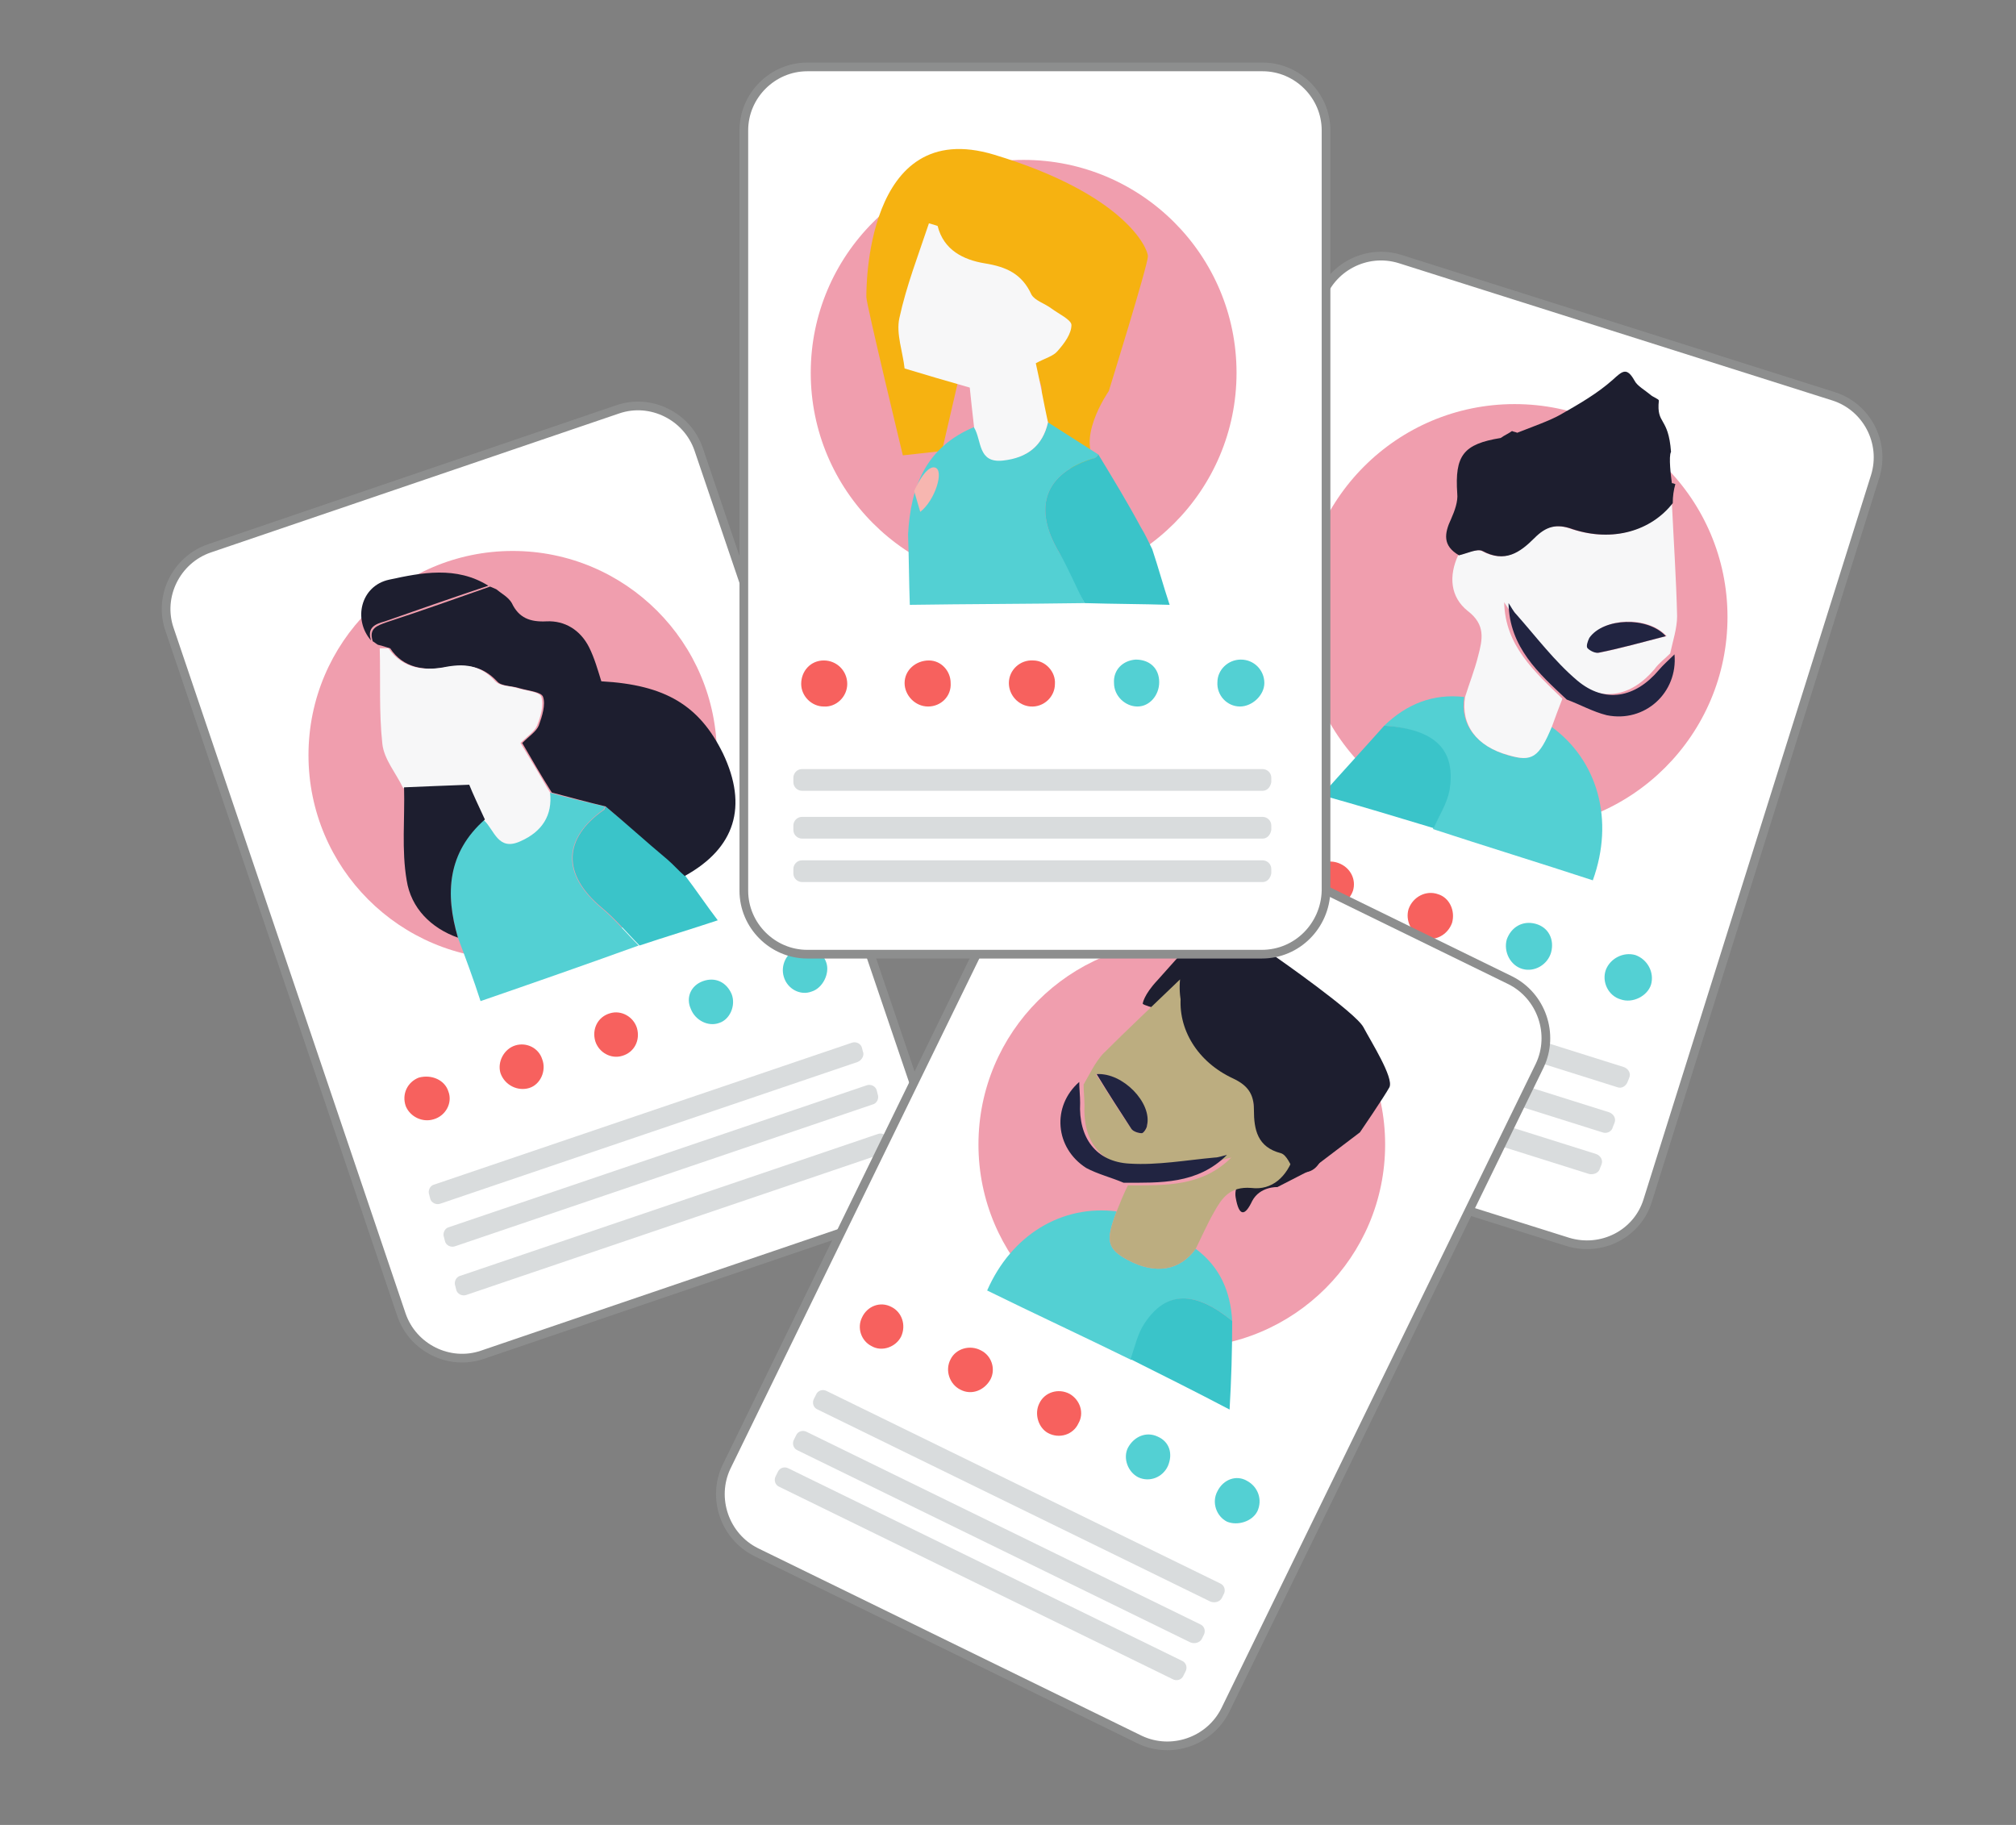 <?xml version="1.0" encoding="UTF-8"?> <!-- Generator: Adobe Illustrator 24.2.1, SVG Export Plug-In . SVG Version: 6.00 Build 0) --> <svg xmlns="http://www.w3.org/2000/svg" xmlns:xlink="http://www.w3.org/1999/xlink" version="1.2" id="Layer_1" x="0px" y="0px" viewBox="0 0 232 210" overflow="visible" xml:space="preserve"><rect x="0" y="0" width="232" height="210" fill="#808080" stroke="none"/> <g> <path fill="#FFFFFF" stroke="#8D8E8E" stroke-miterlimit="10" d="M102.5,139.9l-47,16c-3.8,1.3-8-0.8-9.3-4.6L19.5,72.4 c-1.3-3.8,0.8-8,4.6-9.3l47-16c3.8-1.3,8,0.8,9.3,4.6l26.8,78.9C108.4,134.4,106.3,138.6,102.5,139.9z"></path> <circle fill="#F09EAE" cx="59" cy="86.9" r="23.5"></circle> <path fill="#D9DCDD" d="M98.7,122.2l-48,16.3c-0.5,0.2-1.1-0.1-1.2-0.6l-0.1-0.4c-0.2-0.5,0.1-1.1,0.6-1.2l48-16.3 c0.5-0.2,1.1,0.1,1.2,0.6l0.1,0.4C99.5,121.4,99.2,122,98.7,122.2z"></path> <path fill="#D9DCDD" d="M100.4,127.1l-48,16.3c-0.5,0.2-1.1-0.1-1.2-0.6l-0.1-0.4c-0.2-0.5,0.1-1.1,0.6-1.2l48-16.3 c0.5-0.2,1.1,0.1,1.2,0.6l0.1,0.4C101.2,126.4,100.9,127,100.4,127.1z"></path> <path fill="#D9DCDD" d="M101.7,132.7l-48,16.3c-0.5,0.2-1.1-0.1-1.2-0.6l-0.1-0.4c-0.2-0.5,0.1-1.1,0.6-1.2l48-16.3 c0.5-0.2,1.1,0.1,1.2,0.6l0.1,0.4C102.5,132,102.2,132.5,101.7,132.7z"></path> <g> <path fill="#F7615E" d="M60.9,125.2c-1.3,0.4-2.8-0.3-3.3-1.7c-0.4-1.3,0.4-2.8,1.7-3.2c1.3-0.4,2.7,0.3,3.1,1.6 C62.9,123.2,62.2,124.8,60.9,125.2z"></path> <path fill="#F7615E" d="M51.6,125.6c0.5,1.3-0.3,2.8-1.7,3.2c-1.3,0.4-2.7-0.3-3.2-1.5c-0.5-1.4,0.2-2.8,1.5-3.3 C49.7,123.6,51.2,124.3,51.6,125.6z"></path> <path fill="#F7615E" d="M73.3,118.3c0.4,1.4-0.3,2.8-1.7,3.2c-1.3,0.4-2.7-0.4-3.1-1.7c-0.4-1.4,0.3-2.8,1.7-3.2 C71.5,116.2,72.9,117,73.3,118.3z"></path> <path fill="#53D0D3" d="M91.8,109.2c1.4-0.4,2.9,0.3,3.3,1.6c0.4,1.2-0.4,2.9-1.7,3.3c-1.3,0.5-2.8-0.3-3.2-1.7 C89.8,111.1,90.5,109.6,91.8,109.2z"></path> <path fill="#53D0D3" d="M80.9,112.9c1.4-0.5,2.7,0.1,3.3,1.5c0.5,1.3-0.2,2.9-1.4,3.3c-1.3,0.5-2.8-0.3-3.3-1.6 C78.9,114.8,79.5,113.4,80.9,112.9z"></path> </g> <g> <path fill="#53D0D3" d="M52.7,107.9c0.9,2.4,1.8,4.8,2.6,7.3c6.1-2.1,12.1-4.2,18.2-6.4c-1.5-1.5-2.8-3.1-4.4-4.4 c-4.4-3.8-4.4-7.8,0.3-11.2c0.1-0.1,0.2-0.3,0.2-0.4c-2.1-0.5-4.3-1-6.4-1.6c0.3,2.6-0.9,4.5-3.3,5.5c-2.6,1.1-3-1.4-4.2-2.4 C51.5,98.1,51.2,102.8,52.7,107.9z"></path> <path fill="#3AC4C9" d="M69.7,92.8c-0.1,0.1-0.1,0.4-0.2,0.4c-4.7,3.3-4.8,7.4-0.3,11.2c1.6,1.3,2.9,2.9,4.4,4.4c3-1,6-1.9,9-2.9 c-1.3-1.7-2.5-3.5-3.8-5.2c-0.7-0.6-1.3-1.3-2-1.9C74.5,96.8,72.1,94.8,69.7,92.8z"></path> <path fill="#1D1E2F" d="M69.7,92.8c2.4,2,4.7,4.1,7.1,6.1c0.7,0.6,1.3,1.3,2,1.9c5.8-3.2,7.3-8,4.4-14.1c-2.7-5.5-6.6-7.9-14-8.3 c-0.4-1.3-0.8-2.7-1.4-3.9c-1-2-2.8-3.1-4.9-3c-1.9,0.1-3.2-0.4-4-2.1c-0.4-0.7-1.2-1.1-1.8-1.6c-0.2-0.1-0.5-0.2-0.7-0.3 c0,0,0,0,0,0c-4,1.4-7.9,2.8-11.9,4.1c-1.1,0.4-2.1,0.7-1.6,2.2c0,0,0,0,0,0c0.2,0.1,0.4,0.3,0.6,0.4c0,0,0,0,0,0 c0.5,0.1,1,0.3,1.4,0.4c1.5,2.3,4,2.6,6.3,2.2c2.5-0.4,4.3-0.2,6,1.6c0.5,0.6,1.7,0.5,2.6,0.8c1,0.3,2.5,0.4,2.7,1 c0.3,0.9-0.1,2.2-0.5,3.3c-0.3,0.7-1.1,1.2-1.9,2c1.1,1.9,2.2,3.8,3.4,5.7C65.4,91.7,67.6,92.3,69.7,92.8z"></path> <path fill="#F7F7F8" d="M63.3,91.2c-1.1-1.9-2.3-3.9-3.4-5.7c0.8-0.8,1.6-1.3,1.9-2c0.4-1,0.8-2.3,0.5-3.3c-0.2-0.6-1.7-0.7-2.7-1 c-0.9-0.3-2-0.2-2.6-0.8c-1.7-1.9-3.6-2.1-6-1.6c-2.3,0.4-4.7,0.1-6.3-2.2c-0.3,0-0.7,0-1,0c0.1,3.7-0.1,7.3,0.3,11 c0.2,1.8,1.6,3.4,2.4,5.1c2.3-0.1,4.7-0.2,7.5-0.3c0.4,1,1.1,2.5,1.8,4c1.2,1.1,1.6,3.6,4.2,2.4C62.4,95.7,63.6,93.8,63.3,91.2z"></path> <path fill="#1D1E2F" d="M55.8,94.3c-0.7-1.5-1.4-3-1.8-4c-2.8,0.1-5.1,0.2-7.5,0.3c0.1,3.6-0.3,7.2,0.3,10.7 c0.5,3.2,2.8,5.5,5.9,6.6C51.2,102.8,51.5,98.1,55.8,94.3z"></path> <path fill="#1D1E2F" d="M42.7,73.7c-0.5-1.5,0.5-1.9,1.6-2.2c4-1.4,8-2.8,11.9-4.1c-3.7-2.3-7.7-1.5-11.4-0.7 C41.5,67.4,40.6,71.3,42.7,73.7z"></path> </g> </g> <g> <path fill="#FFFFFF" stroke="#8D8E8E" stroke-miterlimit="10" d="M180.4,142.9l-49.9-15.7c-3.8-1.2-6-5.3-4.8-9.2l26.2-83.4 c1.2-3.8,5.3-6,9.2-4.8L211,45.6c3.8,1.2,6,5.3,4.8,9.2l-26.2,83.4C188.4,142,184.3,144.1,180.4,142.9z"></path> <circle fill="#F09EAE" cx="174.3" cy="71" r="24.5"></circle> <path fill="#D9DCDD" d="M186.1,125.1l-50.5-15.9c-0.5-0.2-0.8-0.7-0.6-1.2l0.2-0.5c0.2-0.5,0.7-0.8,1.2-0.6l50.5,15.9 c0.5,0.2,0.8,0.7,0.6,1.2l-0.2,0.5C187.1,125,186.6,125.3,186.1,125.1z"></path> <path fill="#D9DCDD" d="M184.4,130.3l-50.5-15.9c-0.5-0.2-0.8-0.7-0.6-1.2l0.2-0.5c0.2-0.5,0.7-0.8,1.2-0.6l50.5,15.9 c0.5,0.2,0.8,0.7,0.6,1.2l-0.2,0.5C185.5,130.2,184.9,130.5,184.4,130.3z"></path> <path fill="#D9DCDD" d="M182.9,135.1l-50.5-15.9c-0.5-0.2-0.8-0.7-0.6-1.2l0.2-0.5c0.2-0.5,0.7-0.8,1.2-0.6l50.5,15.9 c0.5,0.2,0.8,0.7,0.6,1.2l-0.2,0.5C184,134.9,183.5,135.2,182.9,135.1z"></path> <g> <path fill="#F7615E" d="M152.3,104.3c-1.4-0.4-2.2-2-1.7-3.4c0.5-1.4,2-2.1,3.4-1.6c1.4,0.5,2.1,1.9,1.7,3.2 C155.2,103.9,153.7,104.8,152.3,104.3z"></path> <path fill="#F7615E" d="M144.3,99c-0.4,1.4-2,2.2-3.4,1.7c-1.3-0.5-2.1-1.9-1.7-3.2c0.4-1.4,1.9-2.3,3.3-1.8 C143.9,96.1,144.7,97.6,144.3,99z"></path> <path fill="#F7615E" d="M167.1,106.2c-0.5,1.4-2,2.2-3.4,1.7c-1.3-0.5-2-2-1.6-3.3c0.5-1.4,2-2.2,3.4-1.7 C166.8,103.3,167.5,104.8,167.1,106.2z"></path> <path fill="#53D0D3" d="M188.2,109.9c1.4,0.5,2.2,2,1.8,3.4c-0.4,1.3-2.1,2.2-3.5,1.7c-1.4-0.4-2.2-2-1.7-3.4 C185.3,110.3,186.8,109.5,188.2,109.9z"></path> <path fill="#53D0D3" d="M176.7,106.3c1.5,0.4,2.2,1.8,1.8,3.3c-0.4,1.4-1.9,2.3-3.3,1.9c-1.4-0.4-2.2-2-1.8-3.4 C173.9,106.7,175.2,105.9,176.7,106.3z"></path> </g> <g> <path fill="#53D0D3" d="M159.3,83.5c2.6-2.5,5.6-3.7,9.2-3.3c-0.5,3.2,1.4,5.6,5,6.7c2.8,0.8,3.5,0.2,5-3.3 c5.4,3.9,7.3,10.8,4.8,17.7c-6.1-2-12.3-3.9-18.4-5.9c0.6-1.4,1.5-2.8,1.8-4.3C167.6,86.4,165.2,84,159.3,83.5z"></path> <path fill="#3AC4C9" d="M159.3,83.5c5.9,0.4,8.3,2.8,7.5,7.5c-0.3,1.5-1.2,2.9-1.8,4.3c-4.3-1.3-8.6-2.6-12.9-3.8 C154.5,88.8,156.9,86.2,159.3,83.5z"></path> <path fill="#F7F7F8" d="M178.6,83.6c-1.5,3.6-2.3,4.1-5,3.3c-3.7-1-5.5-3.5-5-6.7c0.5-1.6,1.1-3.1,1.5-4.7 c0.5-1.9,0.9-3.6-1.2-5.2c-2-1.6-2.2-4-1.1-6.4c0.9-0.2,2.1-0.8,2.7-0.5c2.6,1.4,4.3,0.2,6-1.5c1.3-1.3,2.5-1.7,4.4-1 c4.6,1.5,9,0.2,11.5-3c0.2,4.3,0.5,8.7,0.6,13c0,1.4-0.5,2.9-0.8,4.3c-0.6,0.6-1.3,1.1-1.8,1.8c-2.7,3.2-6.2,3.9-9.4,1.2 c-2.6-2.2-4.7-5-7-7.6c-0.3-0.4-0.6-0.8-0.9-1.3c0.1,5,3.5,8,6.7,11.1C179.4,81.4,179,82.5,178.6,83.6z M191.8,73.2 c-2.2-2.4-7.3-2.1-8.8,0.2c-0.2,0.3-0.4,1-0.2,1.2c0.3,0.3,0.9,0.6,1.3,0.5C186.6,74.6,189,73.9,191.8,73.2z"></path> <path fill="#1D1E2F" d="M192.8,55.7c-0.1,0-0.2-0.1-0.4-0.1c-0.1-0.7-0.4-3.1-0.1-3.6c-0.3-4.1-1.7-3.1-1.4-5.9 c0-0.2-0.7-0.4-1-0.7c-0.6-0.5-1.5-1-1.8-1.6c-0.9-1.6-1.4-1.1-2.5-0.1c-1.8,1.6-3.9,2.8-6,4c-1.2,0.7-3.5,1.5-5,2.1 c-0.2-0.1-0.4-0.1-0.6-0.2c-0.4,0.3-0.9,0.5-1.3,0.8c-4.3,0.7-5.3,2-5,6.4c0.1,0.9-0.3,2-0.7,2.9c-0.8,1.7-1,3.1,0.9,4.2 c0.9-0.2,2.1-0.8,2.7-0.5c2.6,1.4,4.3,0.2,6-1.5c1.3-1.3,2.5-1.7,4.4-1c4.6,1.5,9,0.2,11.5-3C192.5,57.1,192.6,56.4,192.8,55.7z"></path> <path fill="#212441" d="M180.3,80.5c-3.2-3-6.6-6-6.7-11.1c0.3,0.4,0.5,0.9,0.9,1.3c2.3,2.6,4.4,5.4,7,7.6c3.2,2.7,6.7,2,9.4-1.2 c0.5-0.6,1.2-1.2,1.8-1.8c0.4,4.4-3.4,7.9-7.8,7C183.3,81.9,181.9,81.1,180.3,80.5z"></path> <path fill="#212441" d="M191.7,73.2c-2.7,0.7-5.2,1.4-7.7,1.9c-0.4,0.1-1-0.2-1.3-0.5c-0.2-0.2,0-0.8,0.2-1.2 C184.5,71.1,189.6,70.9,191.7,73.2z"></path> </g> </g> <g> <path fill="#FFFFFF" stroke="#8D8E8E" stroke-miterlimit="10" d="M131.2,200.2L87,178.6c-3.6-1.8-5.1-6.2-3.4-9.8l36.2-74.2 c1.8-3.6,6.2-5.1,9.8-3.4l44.2,21.6c3.6,1.8,5.1,6.2,3.4,9.8L141,196.8C139.2,200.4,134.8,201.9,131.2,200.2z"></path> <circle fill="#F09EAE" cx="136" cy="131.7" r="23.4"></circle> <path fill="#D9DCDD" d="M139.3,184.3l-45.2-22.1c-0.5-0.2-0.7-0.8-0.4-1.3l0.2-0.4c0.2-0.5,0.8-0.7,1.3-0.4l45.2,22.1 c0.5,0.2,0.7,0.8,0.4,1.3l-0.2,0.4C140.4,184.3,139.8,184.5,139.3,184.3z"></path> <path fill="#1D1E2F" d="M131.5,115.5c0,0,0.1-1,1.7-2.7c1.5-1.7,4.3-4.8,4.3-4.8s-0.5-2.9,3.2-0.9c3.8,2,6.1,3,6.1,3 s9.2,6.4,10.1,8.1c0.9,1.7,3.5,5.8,3,6.9c-0.6,1.1-3.4,5.2-3.4,5.2l-5.8,4.4l-3.7,1.9c0,0-2-0.1-2.9,1.6c-0.8,1.7-1.5,1.9-1.9-0.4 c-0.4-2.3,2.9-3.9,4.9-5.4s4.3-4.2,4.3-4.2l-5.9-9.4C145.4,118.8,131.9,116.1,131.5,115.5z"></path> <path fill="#D9DCDD" d="M137,189l-45.2-22.1c-0.5-0.2-0.7-0.8-0.4-1.3l0.2-0.4c0.2-0.5,0.8-0.7,1.3-0.4l45.2,22.1 c0.5,0.2,0.7,0.8,0.4,1.3l-0.2,0.4C138.1,189,137.5,189.2,137,189z"></path> <path fill="#D9DCDD" d="M134.9,193.2l-45.2-22.1c-0.5-0.2-0.7-0.8-0.4-1.3l0.2-0.4c0.2-0.5,0.8-0.7,1.3-0.4l45.2,22.1 c0.5,0.2,0.7,0.8,0.4,1.3l-0.2,0.4C136,193.3,135.4,193.5,134.9,193.2z"></path> <g> <path fill="#F7615E" d="M110.5,159.9c-1.2-0.6-1.8-2.2-1.1-3.5c0.6-1.2,2.2-1.7,3.5-1c1.2,0.6,1.7,2.1,1.1,3.3 C113.3,160,111.8,160.6,110.5,159.9z"></path> <path fill="#F7615E" d="M103.7,153.8c-0.6,1.2-2.2,1.8-3.4,1.1c-1.2-0.6-1.7-2.1-1.1-3.3c0.6-1.3,2.1-1.9,3.4-1.2 C103.8,151,104.3,152.5,103.7,153.8z"></path> <path fill="#F7615E" d="M124.1,163.8c-0.6,1.3-2.2,1.8-3.5,1.1c-1.1-0.6-1.6-2.2-1-3.4c0.6-1.3,2.2-1.8,3.5-1.1 C124.3,161.1,124.8,162.6,124.1,163.8z"></path> <path fill="#53D0D3" d="M143.5,170.4c1.3,0.7,1.8,2.2,1.2,3.5c-0.6,1.2-2.3,1.7-3.5,1.2c-1.2-0.6-1.8-2.2-1.1-3.5 C140.8,170.2,142.3,169.7,143.5,170.4z"></path> <path fill="#53D0D3" d="M133.2,165.3c1.4,0.6,1.8,2,1.2,3.4c-0.6,1.3-2.1,1.9-3.4,1.3c-1.2-0.6-1.8-2.2-1.2-3.4 C130.5,165.3,131.9,164.7,133.2,165.3z"></path> </g> <g> <path fill="#53D0D3" d="M141.8,152c-0.2-3.4-1.4-6.2-4.2-8.3c-1.8,2.5-4.6,3-7.8,1.3c-2.4-1.3-2.6-2.2-1.3-5.6 c-6.3-0.8-12.1,2.7-14.9,9.1c5.5,2.7,11.1,5.3,16.6,8c0.5-1.4,0.8-2.9,1.6-4.1C134.2,148.5,137.5,148.5,141.8,152z"></path> <path fill="#3AC4C9" d="M141.8,152c-4.3-3.5-7.6-3.5-10.1,0.3c-0.8,1.2-1.1,2.7-1.6,4.1c3.8,1.9,7.6,3.8,11.4,5.8 C141.7,158.8,141.8,155.4,141.8,152z"></path> <path fill="#BCAD80" d="M129.8,136.4c4.2,0,8.5,0.2,11.9-3.2c-0.5,0.1-1,0.3-1.4,0.3c-3.3,0.3-6.6,0.9-9.8,0.7 c-3.9-0.2-5.9-3-5.7-7c0-0.8-0.1-1.6-0.1-2.4c0.7-1.2,1.3-2.5,2.2-3.5c2.9-2.9,5.9-5.7,8.9-8.6c-0.4,3.9,1.8,7.7,6,9.6 c1.7,0.8,2.4,1.8,2.4,3.6c0,2.2,0.5,4.2,3.1,5c0.7,0.2,1.1,1.4,1.6,2.1c-0.8,2.4-2.5,4-4.9,3.7c-2.5-0.2-3.4,1.2-4.3,2.8 c-0.8,1.4-1.4,2.8-2.1,4.2c-1.8,2.5-4.6,3-7.8,1.3c-2.4-1.3-2.6-2.2-1.3-5.6C128.9,138.4,129.3,137.4,129.8,136.4z M130.2,129.9 c0.2,0.3,0.8,0.5,1.2,0.5c0.2,0,0.6-0.6,0.6-0.9c0.5-2.6-2.9-6.1-5.9-5.9C127.6,125.9,128.8,127.9,130.2,129.9z"></path> <path fill="#1D1E2F" d="M137.2,112.5c0.1,0.1,0.2,0.1,0.3,0.2c0.5-0.4,2.3-1.9,2.4-2.4c2.9-2.6,1.3,2.6,2.9,0.5 c0.1-0.1,0.7,0.2,1.1,0.2c0.8,0.1,0.9,1.5,1.6,1.3c1.7-0.5,4,0.5,4.2,1.9c0.2,2.3,1.1-0.6,1.8,1.6c0.4,1.3,1.4,3.3,2.1,4.8 c0.2,0.1,0.4,0.2,0.6,0.3c0.1,0.5,0.2,0.9,0.4,1.4c2.6,3.3,2.4,4.8-0.8,7.7c-0.7,0.6-1.1,1.6-1.4,2.5c-0.5,1.7-1.4,2.8-3.4,2.3 c-0.5-0.7-0.9-1.9-1.6-2.1c-2.7-0.7-3.1-2.7-3.1-5c0-1.8-0.7-2.8-2.4-3.6c-4.1-1.9-6.4-5.7-6-9.6 C136.5,113.7,136.9,113.1,137.2,112.5z"></path> <path fill="#212441" d="M129.3,136.1c4.2,0,8.5,0.2,11.9-3.2c-0.5,0.1-1,0.3-1.4,0.3c-3.3,0.3-6.6,0.9-9.8,0.7 c-3.9-0.2-5.9-3-5.7-7c0-0.8-0.1-1.6-0.1-2.4c-3.2,2.8-2.8,7.6,0.8,9.9C126.3,135.1,127.9,135.5,129.3,136.1z"></path> <path fill="#212441" d="M126.2,123.6c1.4,2.3,2.7,4.3,4,6.3c0.2,0.3,0.8,0.5,1.2,0.5c0.2,0,0.6-0.6,0.6-0.9 C132.6,126.9,129.2,123.4,126.2,123.6z"></path> </g> </g> <g> <path fill="#FFFFFF" stroke="#8D8E8E" stroke-miterlimit="10" d="M145.2,109.8H92.9c-4,0-7.3-3.3-7.3-7.3V15c0-4,3.3-7.3,7.3-7.3 h52.4c4,0,7.3,3.3,7.3,7.3v87.5C152.5,106.5,149.3,109.8,145.2,109.8z"></path> <circle fill="#F09EAE" cx="117.8" cy="42.9" r="24.5"></circle> <path fill="#D9DCDD" d="M145.3,91h-53c-0.5,0-1-0.4-1-1v-0.5c0-0.5,0.4-1,1-1h53c0.5,0,1,0.4,1,1v0.5C146.2,90.6,145.8,91,145.3,91 z"></path> <path fill="#D9DCDD" d="M145.3,96.5h-53c-0.5,0-1-0.4-1-1V95c0-0.5,0.4-1,1-1h53c0.5,0,1,0.4,1,1v0.5 C146.2,96.1,145.8,96.5,145.3,96.5z"></path> <path fill="#D9DCDD" d="M145.3,101.5h-53c-0.5,0-1-0.4-1-1V100c0-0.5,0.4-1,1-1h53c0.5,0,1,0.4,1,1v0.5 C146.2,101.1,145.8,101.5,145.3,101.5z"></path> <path fill="#F6B211" d="M108.4,51.9l-4.5,0.5c0,0-4.2-17.4-4.2-18.2c0-0.7-0.2-20.9,14.7-16.4s17.7,10.7,17.7,11.7 S127.6,45,127.6,45s-4.2,6-1,8.7c3.2,2.7-3.2,1-3.7-0.2c-0.5-1.2-3.8-7.4-3.1-8.2c0.6-0.8-1.9-5-1.9-5l-6.7-0.5L108.4,51.9z"></path> <g> <path fill="#F7615E" d="M106.8,81.3c-1.5,0-2.7-1.3-2.7-2.7c0-1.5,1.3-2.6,2.8-2.6c1.4,0,2.5,1.2,2.5,2.6 C109.5,80.1,108.3,81.3,106.8,81.3z"></path> <path fill="#F7615E" d="M97.5,78.7c0,1.5-1.3,2.7-2.7,2.6c-1.4,0-2.6-1.2-2.6-2.6c0-1.5,1.1-2.7,2.6-2.7 C96.3,76,97.5,77.2,97.5,78.7z"></path> <path fill="#F7615E" d="M121.4,78.7c0,1.5-1.3,2.7-2.8,2.6c-1.4-0.1-2.5-1.3-2.5-2.7c0-1.5,1.3-2.7,2.8-2.6 C120.3,76,121.5,77.3,121.4,78.7z"></path> <path fill="#53D0D3" d="M142.8,75.9c1.5,0,2.7,1.2,2.7,2.7c0,1.4-1.4,2.7-2.8,2.7c-1.5,0-2.7-1.3-2.6-2.8 C140.1,77.1,141.3,75.9,142.8,75.9z"></path> <path fill="#53D0D3" d="M130.7,75.9c1.6,0,2.7,1,2.7,2.6c0,1.5-1.1,2.8-2.5,2.8c-1.4,0-2.7-1.2-2.7-2.7 C128.1,77.1,129.2,76,130.7,75.9z"></path> </g> <g> <path fill="#53D0D3" d="M104.5,61.5c0.1,2.7,0.1,5.4,0.2,8.1c6.7-0.1,13.4-0.1,20.1-0.2c-0.9-2-1.7-4-2.9-5.8 c-3.1-5.2-1.7-9.2,4.1-10.9c0.1,0,0.2-0.2,0.4-0.4c-1.9-1.2-3.9-2.5-5.8-3.7c-0.6,2.7-2.4,4.1-5.1,4.3c-3,0.2-2.5-2.3-3.3-3.8 C106.6,51.4,104.8,55.9,104.5,61.5z"></path> <path fill="#3AC4C9" d="M126.4,52.3c-0.1,0.1-0.2,0.3-0.4,0.4c-5.8,1.7-7.2,5.7-4.1,10.9c1.1,1.9,1.9,3.9,2.9,5.8 c3.3,0.1,6.6,0.1,9.8,0.2c-0.7-2.1-1.3-4.3-2-6.4c-0.4-0.8-0.8-1.7-1.3-2.5C129.8,57.9,128.1,55.1,126.4,52.3z"></path> <path fill="#F7F7F8" d="M120.6,48.6c-0.5-2.3-0.9-4.6-1.4-6.8c1.1-0.6,2-0.8,2.5-1.4c0.8-0.9,1.6-2,1.6-3c0-0.6-1.5-1.3-2.3-1.9 c-0.8-0.6-1.9-0.9-2.3-1.6c-1.1-2.4-2.9-3.2-5.4-3.6c-2.4-0.4-4.7-1.5-5.4-4.3c-0.3-0.1-0.6-0.2-1-0.3c-1.2,3.6-2.6,7.2-3.4,10.9 c-0.4,1.8,0.4,3.9,0.6,5.8c2.3,0.7,4.7,1.4,7.5,2.2c0.1,1.1,0.3,2.8,0.5,4.6c0.9,1.5,0.4,4.1,3.3,3.8 C118.2,52.7,120,51.3,120.6,48.6z"></path> </g> <path fill="#F7B6B0" d="M105.2,56.5c0,0,1.3-3,2.4-2.7c1.1,0.3,0,3.8-1.7,5.1L105.2,56.5z"></path> </g> </svg> 